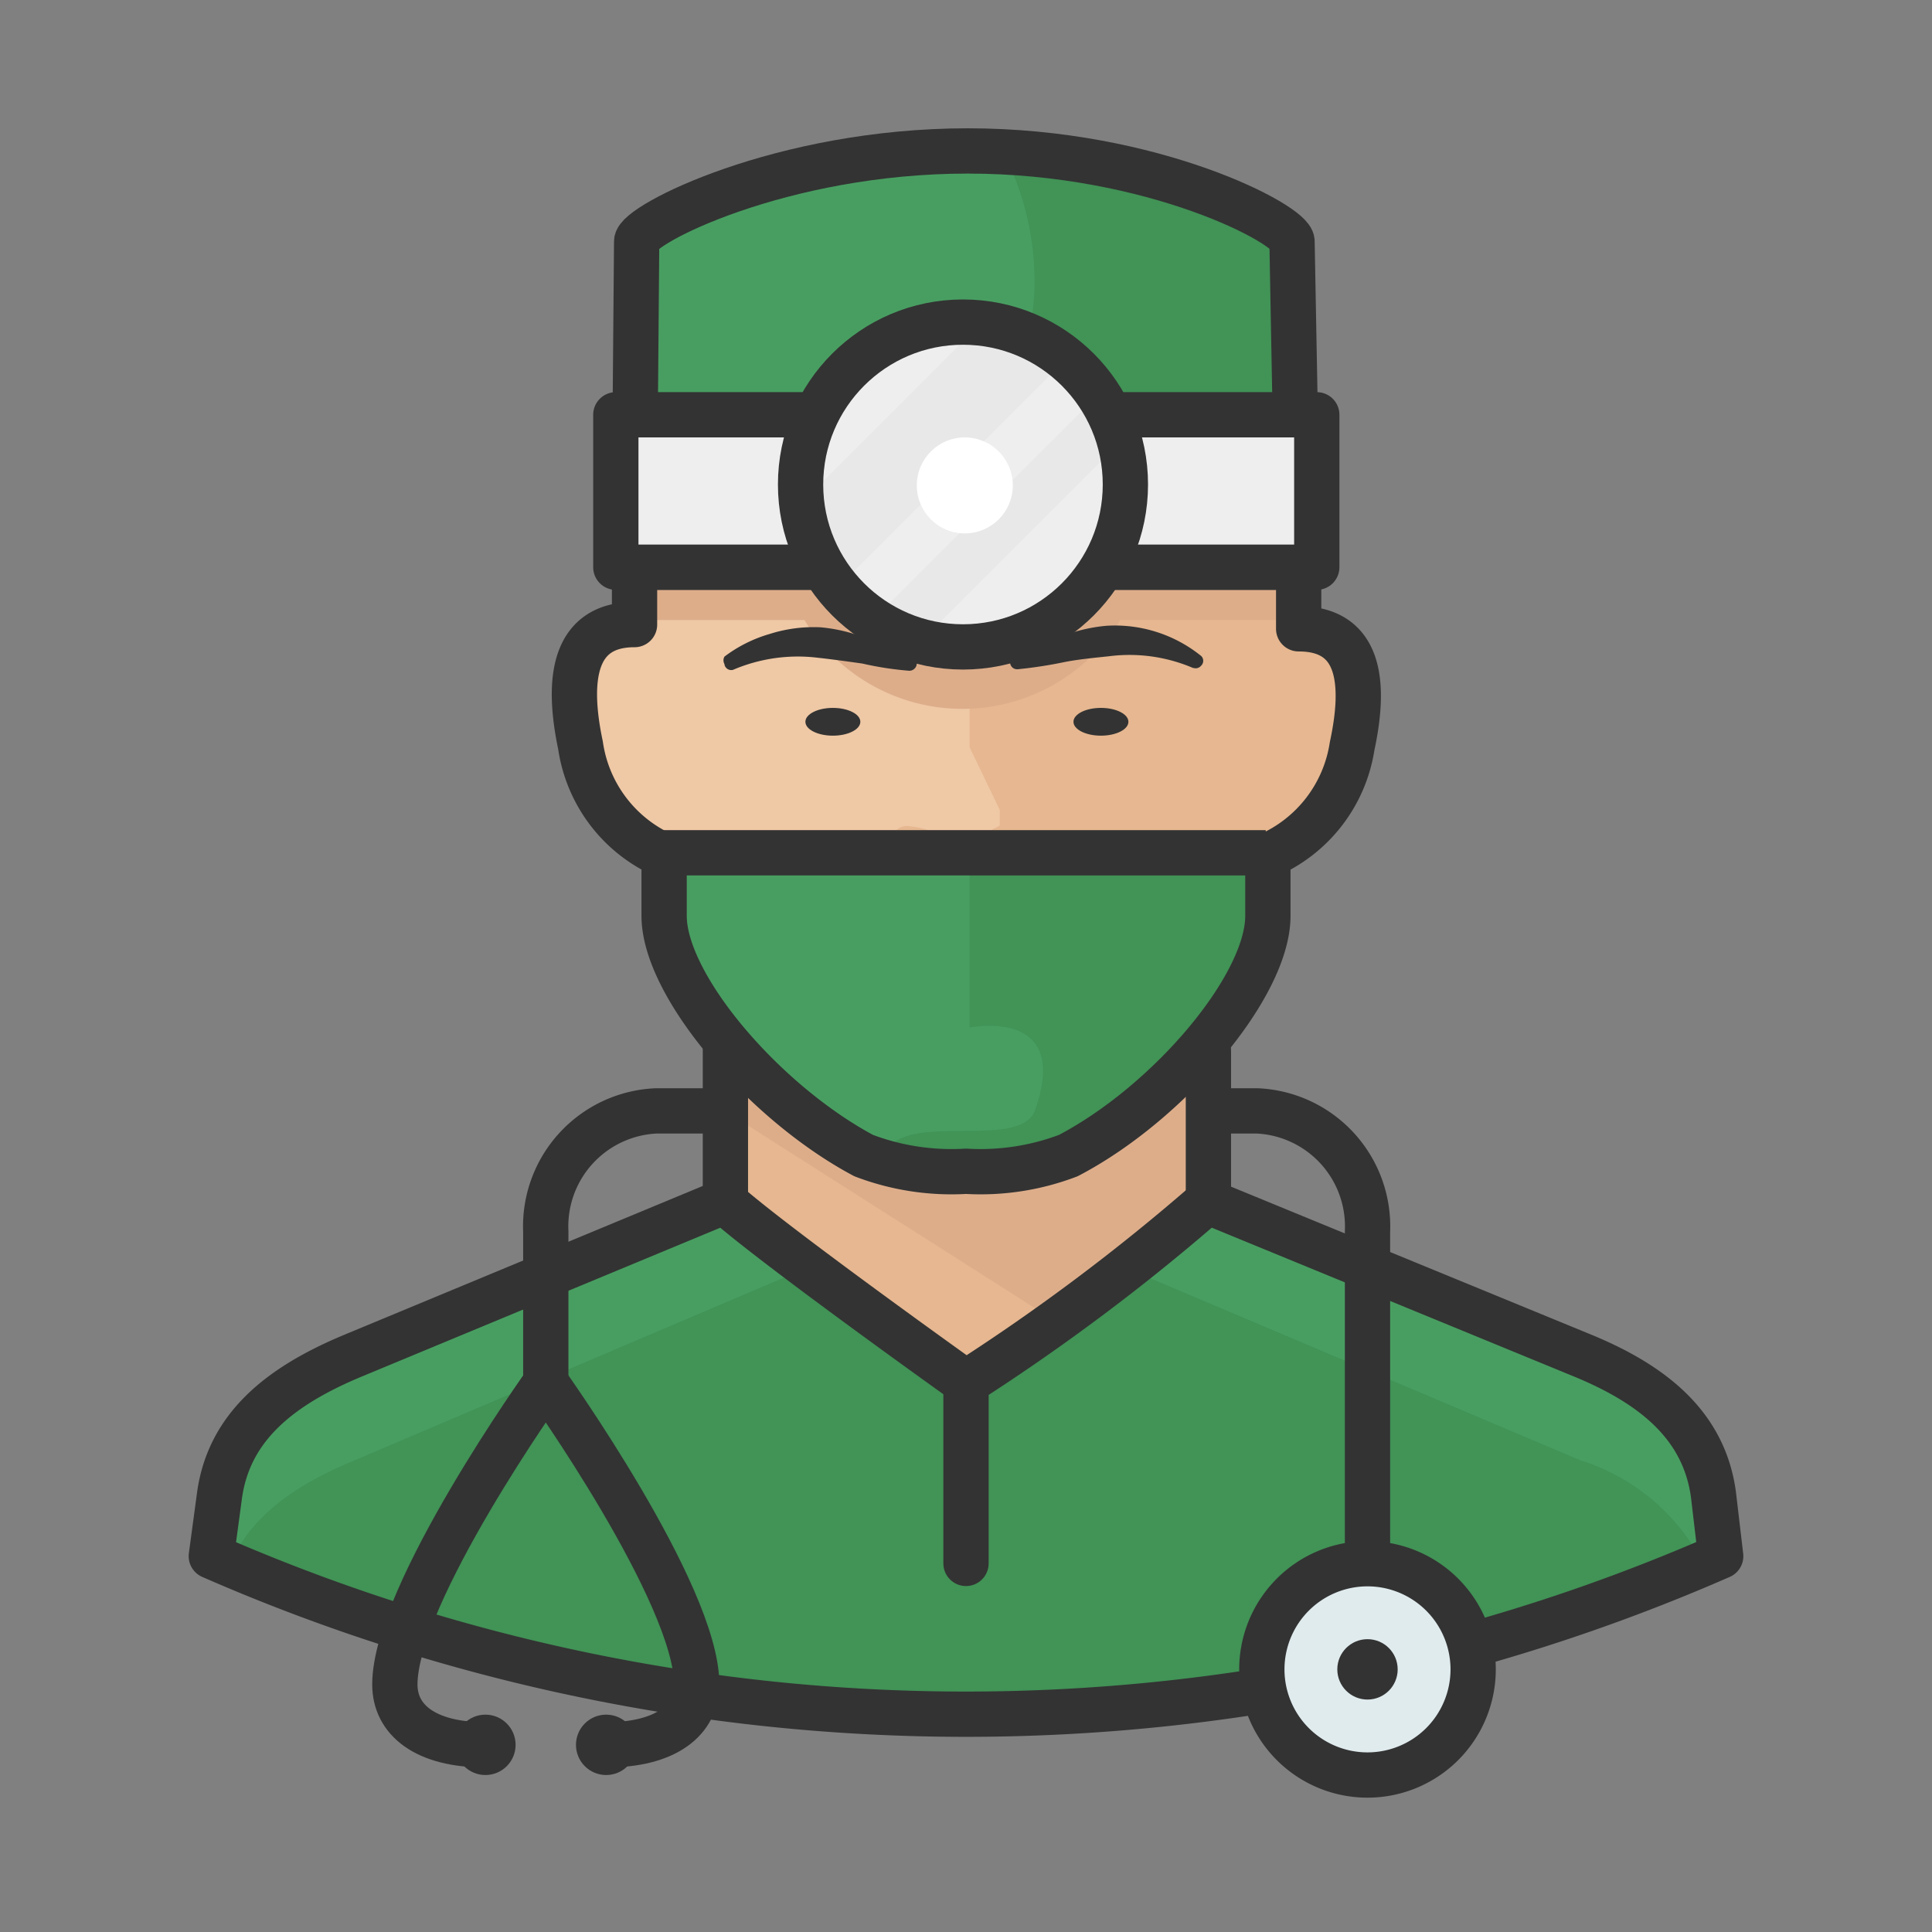 <?xml version="1.0" ?><svg height="64" viewBox="0 0 64 64" width="64" xmlns="http://www.w3.org/2000/svg"><rect x="0" y="0" width="64" height="64" fill="#808080" stroke="none"/><title/><g data-name="set-016@surgeon-asian-male" id="a6441667-c953-4f45-b6d6-b869db6be67f"><g data-name="surgeon-asian-male" id="bf24c127-dec8-44a7-a684-28472a7c891a"><g data-name="surgeon-asian-male-2" id="b21720d2-4694-4a95-a055-0324253198e1"><g data-name="Icons" id="f66ccbe9-30a5-4ad9-b1ae-23e628ea3666"><g data-name="Men" id="b161c910-caee-464b-a34a-3b2661875241"><rect fill="#e6b790" height="17" width="16" x="24.03" y="30.8"/><polygon fill="#ddad8a" points="24.03 36.81 35 43.79 40.03 39.79 40.03 30.8 24.03 30.8 24.03 36.81"/><path d="M56.76,49.51c-.31-2.29-2-3.66-4.42-4.64L40,39.8a68.622,68.622,0,0,1-8,6s-6.41-4.57-8-6L11.69,44.91c-2.4,1-4.11,2.35-4.42,4.64l-.27,2a62.312,62.312,0,0,0,50,0h0Z" fill="#489e61"/><path d="M52.34,48.37,37.29,42c-1.7,1.34-3.47,2.6-5.29,3.77,0,0-2.83-2-5.2-3.8L11.69,48.4c-1.93.8-3.39,1.84-4.06,3.4a62.284,62.284,0,0,0,48.79,0A6.881,6.881,0,0,0,52.34,48.37Z" fill="#419356"/><path d="M56.76,49.51c-.31-2.29-2-3.66-4.42-4.64L40,39.8a68.622,68.622,0,0,1-8,6s-6.41-4.57-8-6L11.69,44.91c-2.4,1-4.11,2.35-4.42,4.64l-.27,2a62.312,62.312,0,0,0,50,0h0Z" fill="none" stroke="#333" stroke-linecap="round" stroke-linejoin="round" stroke-width="1.5"/><line fill="none" stroke="#333" stroke-linecap="round" stroke-linejoin="round" stroke-width="1.5" x1="32" x2="32" y1="51.79" y2="45.79"/><path d="M32,38.8a8.18,8.18,0,0,1-3.39-.52C25.31,36.52,22,32.65,22,30.34v-2a4.729,4.729,0,0,1-2.77-3.65c-.46-2.18-.24-4,1.79-4V17.77c0-5,3.06-10,11-10s11,5.14,11,10.14v2.92c2,0,2.24,1.71,1.77,3.89A4.729,4.729,0,0,1,42,28.34v2c0,2.32-3.27,6.19-6.61,7.94A8.18,8.18,0,0,1,32,38.8Z" fill="#efc8a5"/><path d="M43,20.83V17.91c0-5-3.06-10.14-11-10.14A15.827,15.827,0,0,0,29.26,8v8.06a3.861,3.861,0,0,1-2.34,3.8h0a4.51,4.51,0,0,1,.52,0,4,4,0,0,1,3.1,1.79.45.45,0,0,0,.51.19l.45-.12a.519.519,0,0,1,.61.41.485.485,0,0,1,.01.1v2.52l1,2.08v.52l-1,.52c-.76,0-1-.39-2-.5a.529.529,0,0,0-.6.455.473.473,0,0,0,0,.075v.39a2.155,2.155,0,0,1,1.05.27,3.316,3.316,0,0,0,1.55.4h0v5.12s3.38-.7,2.17,2.73c-.51,1.45-4.73-.19-5.06,1.68a8.106,8.106,0,0,0,2.77.32,8.18,8.18,0,0,0,3.39-.52C38.71,36.54,42,32.67,42,30.35v-2a4.729,4.729,0,0,0,2.79-3.62C45.26,22.54,45,20.83,43,20.83Z" fill="#e6b790"/><path d="M21,18.79v1.75h5.65a6.12,6.12,0,0,0,10.46,0H43V18.79Z" fill="#ddad8a"/><path d="M41.93,28.25v2c0,2.32-3.27,6.19-6.61,7.94a8.18,8.18,0,0,1-3.39.52,8.18,8.18,0,0,1-3.39-.52c-3.34-1.76-6.61-5.63-6.61-7.94v-2Z" fill="#489e61"/><path d="M35.39,38.28C38.73,36.53,42,32.66,42,30.34v-2l.18-.09H29.52a2.155,2.155,0,0,1,1.05.27,3.316,3.316,0,0,0,1.55.4h0v5.12s3.38-.7,2.17,2.73c-.51,1.43-4.6-.12-5.05,1.62v.07A7.981,7.981,0,0,0,32,38.8,8.2,8.2,0,0,0,35.39,38.28Z" fill="#419356"/><path d="M24,21.75A4.6,4.6,0,0,1,25.5,21a4.806,4.806,0,0,1,1.68-.22,5.3,5.3,0,0,1,1.6.4l1.44.59a.23.23,0,0,1,.131.3v0a.251.251,0,0,1-.23.15,10.825,10.825,0,0,1-1.56-.24c-.5-.07-1-.14-1.46-.19a5.449,5.449,0,0,0-2.82.4h0A.23.23,0,0,1,24,22.019L24,22A.248.248,0,0,1,24,21.75Z" fill="#333"/><path d="M39.55,22.14a5.347,5.347,0,0,0-2.82-.4c-.47.05-1,.1-1.46.19a14.652,14.652,0,0,1-1.56.24.233.233,0,0,1-.1-.45l1.44-.59a5.3,5.3,0,0,1,1.6-.4,4.548,4.548,0,0,1,3.14,1,.221.221,0,0,1,.009.311l-.009.009a.231.231,0,0,1-.27.07Z" fill="#333"/><line fill="none" stroke="#333" stroke-linecap="round" stroke-linejoin="round" stroke-width="1.5" x1="24.03" x2="24.03" y1="34.77" y2="39.8"/><line fill="none" stroke="#333" stroke-linecap="round" stroke-linejoin="round" stroke-width="1.5" x1="40.03" x2="40.03" y1="34.8" y2="39.8"/><path d="M32,38.8a8.18,8.18,0,0,1-3.39-.52C25.31,36.52,22,32.65,22,30.34v-2a4.729,4.729,0,0,1-2.77-3.65c-.46-2.18-.24-4,1.79-4V17.77c0-5,3.06-10,11-10s11,5.14,11,10.14v2.92c2,0,2.24,1.71,1.77,3.89A4.729,4.729,0,0,1,42,28.34v2c0,2.32-3.27,6.19-6.61,7.94A8.18,8.18,0,0,1,32,38.8Z" fill="none" stroke="#333" stroke-linecap="round" stroke-linejoin="round" stroke-width="1.5"/><path d="M21.09,8c0,1.11-.07,10.79-.07,10.79H43S42.8,9.11,42.8,8c0-.55-4.57-3-10.74-3S21.09,7.44,21.09,8Z" fill="#419356"/><path d="M33.21,5H32.02C25.75,5,21.09,7.43,21.09,8c0,1,0,9-.07,10.79h6.25c3.44-1.4,7-5.45,7-9.39A9.333,9.333,0,0,0,33.21,5Z" fill="#489e61"/><path d="M21.09,8,21,18.79H43L42.8,8c0-.55-4.57-3-10.74-3S21.09,7.44,21.09,8Z" fill="none" stroke="#333" stroke-linecap="round" stroke-linejoin="round" stroke-width="1.5"/><rect fill="#eee" height="5.05" stroke="#333" stroke-linejoin="round" stroke-width="1.5" width="23.22" x="20.4" y="13.74"/><circle cx="31.9" cy="16.05" fill="#eee" r="5.38"/><path d="M26.58,16.63a5.375,5.375,0,0,0,1.18,2.82l7.54-7.54a5.254,5.254,0,0,0-2.82-1.18Z" fill="#e8e8e8"/><path d="M30.52,21.23l6.56-6.56a5.453,5.453,0,0,0-.7-1.6l-7.45,7.45A5.055,5.055,0,0,0,30.52,21.23Z" fill="#e8e8e8"/><circle cx="31.9" cy="16.05" fill="none" r="5.38" stroke="#333" stroke-linejoin="round" stroke-width="1.5"/><circle cx="31.96" cy="16.08" fill="#fff" r="1.59"/></g><path d="M45.3,51.8v-11a3.83,3.83,0,0,0-3.65-4H40" fill="none" stroke="#333" stroke-linejoin="round" stroke-width="1.5"/><path d="M18.08,46.3V40.8a3.83,3.83,0,0,1,3.65-4H24" fill="none" stroke="#333" stroke-linejoin="round" stroke-width="1.5"/><path d="M48.8,55.3a3.5,3.5,0,1,1-3.5-3.5h0A3.5,3.5,0,0,1,48.8,55.3Z" fill="#e0ebee"/><circle cx="45.3" cy="55.3" fill="#333" r="1"/><path d="M48.8,55.3a3.5,3.5,0,1,1-3.5-3.5h0A3.5,3.5,0,0,1,48.8,55.3Z" fill="none" stroke="#333" stroke-linejoin="round" stroke-width="1.5"/><circle cx="16.08" cy="57.8" fill="#333" r="1"/><circle cx="20.08" cy="57.8" fill="#333" r="1"/><path d="M16.08,57.8c-2,0-3-.83-3-2,0-3,5-10,5-10s5,7,5,10c0,1.17-1,2-3,2" fill="none" stroke="#333" stroke-linejoin="round" stroke-width="1.5"/><path d="M21.93,28.25h20" fill="none" stroke="#333" stroke-linejoin="round" stroke-width="1.5"/><ellipse cx="27.59" cy="23.91" fill="#333" rx="0.91" ry="0.46"/><ellipse cx="36.47" cy="23.91" fill="#333" rx="0.91" ry="0.46"/></g></g></g></g></svg>